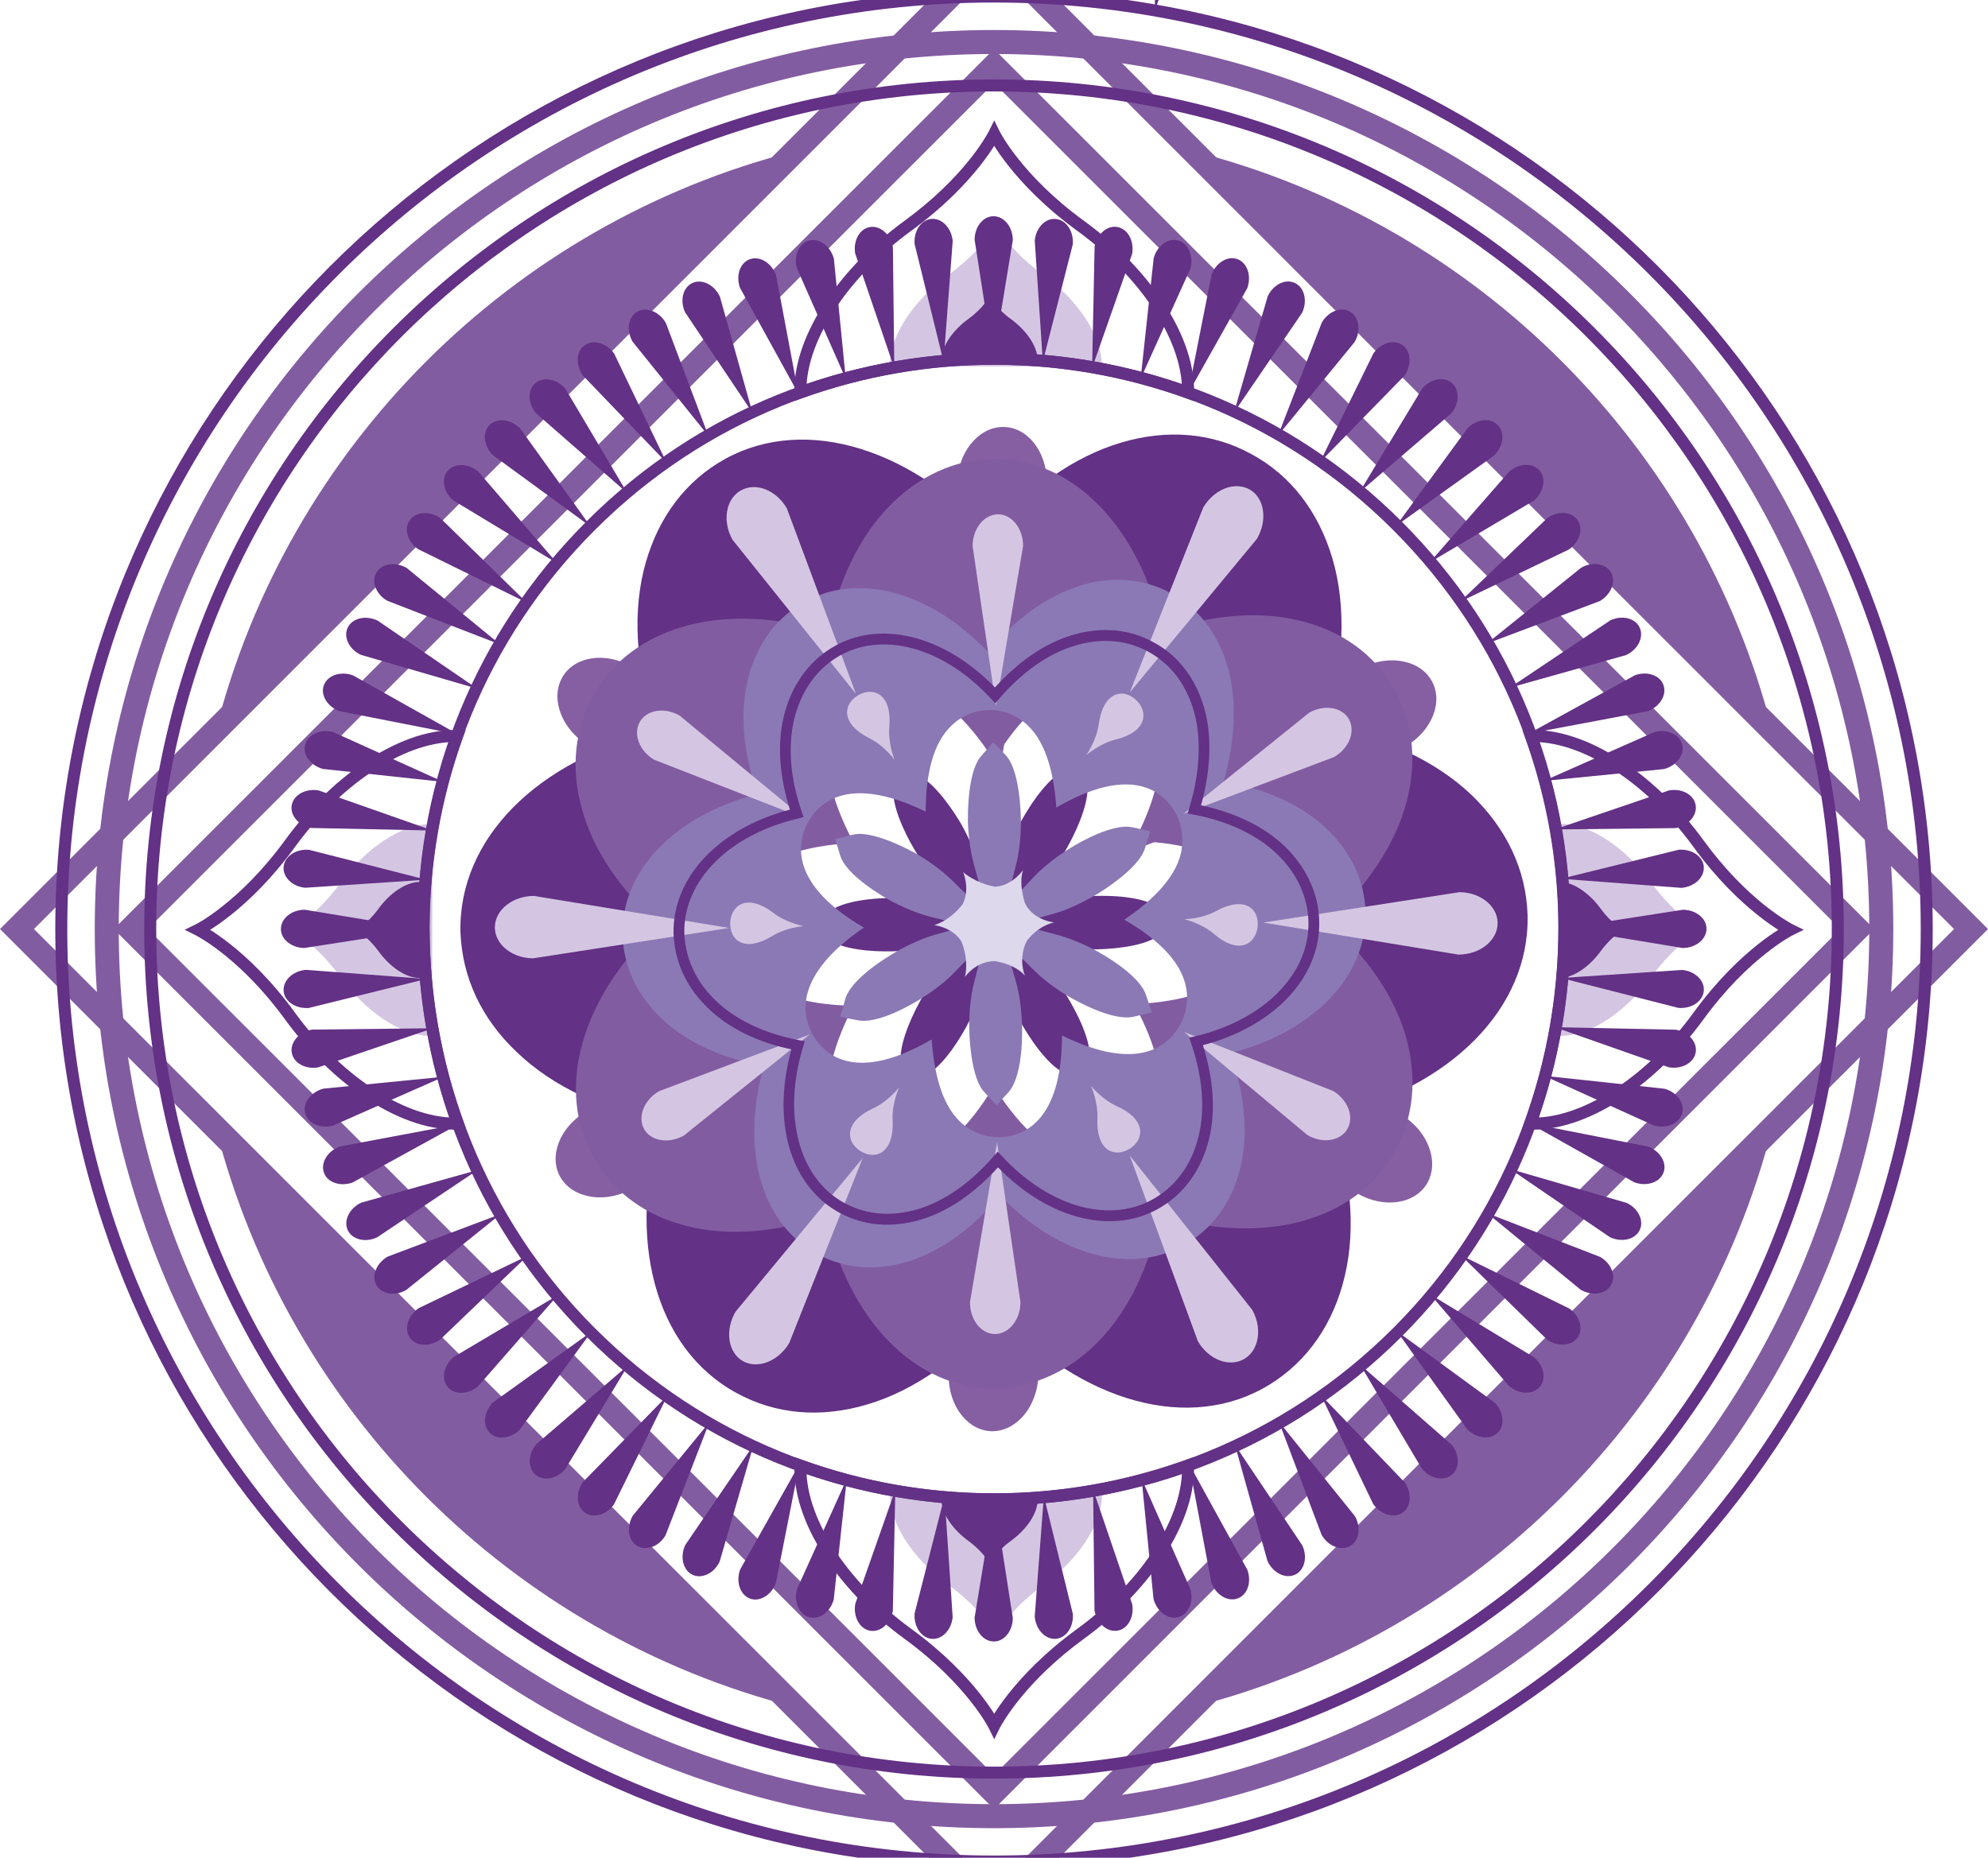 <svg xmlns:xlink="http://www.w3.org/1999/xlink" viewBox="0 0 978.33 914.4" style="shape-rendering:geometricPrecision; text-rendering:geometricPrecision; image-rendering:optimizeQuality; fill-rule:evenodd; clip-rule:evenodd" version="1.1" height="100%" width="100%" xml:space="preserve" xmlns="http://www.w3.org/2000/svg">
 <defs>
  <style type="text/css">
   
    .fil5 {fill:#D4C6E2}
    .fil6 {fill:#DDD8EC;fill-rule:nonzero}
    .fil0 {fill:#D4C6E2;fill-rule:nonzero}
    .fil4 {fill:#8B79B5;fill-rule:nonzero}
    .fil3 {fill:#865FA2;fill-rule:nonzero}
    .fil1 {fill:#825CA1;fill-rule:nonzero}
    .fil2 {fill:#633185;fill-rule:nonzero}
   
  </style>
 </defs>
 <g id="Layer_x0020_1">
  <g id="_2512122550272">
   <path d="M542.19 180.39c0.38,-15.48 -12.48,-33.26 -28.92,-45.19 -17.19,-12.52 -23.21,-24.69 -23.21,-24.69 0,0 -6.02,12.17 -23.22,24.69 -16.37,11.93 -29.21,29.59 -28.92,45.07l104.27 0.12z" class="fil0"></path>
   <path d="M438.01 735.07c-0.39,15.54 12.47,33.26 28.91,45.19 17.2,12.52 23.21,24.69 23.21,24.69 0,0 6.02,-12.17 23.22,-24.69 16.38,-11.87 29.22,-29.53 28.92,-45.07l-104.26 -0.12z" class="fil0"></path>
   <path d="M767.42 509.86c15.53,0.35 33.26,-12.53 45.22,-28.95 12.51,-17.18 24.69,-23.21 24.69,-23.21 0,0 -12.18,-6.02 -24.7,-23.21 -11.91,-16.36 -29.57,-29.24 -45.06,-28.94l-0.15 104.31z" class="fil0"></path>
   <path d="M212.77 405.66c-15.53,-0.41 -33.26,12.47 -45.21,28.89 -12.51,17.19 -24.7,23.21 -24.7,23.21 0,0 12.19,6.02 24.7,23.21 11.92,16.42 29.57,29.24 45.06,28.95l0.15 -104.26z" class="fil0"></path>
   <polygon points="489.17,882.09 493.35,877.89 72.72,457.29 489.17,40.88 905.62,457.29 484.99,877.89 489.17,882.09 493.35,877.89 489.17,882.09 493.35,886.28 922.33,457.29 489.17,24.16 56.01,457.29 489.17,890.48 493.35,886.28" class="fil1"></polygon>
   <path d="M473.79 914.39l-457.08 -457.1 457.28 -457.29 -16.71 0 -457.28 457.29 457.09 457.1 16.7 0zm30.56 -914.39l457.28 457.29 -457.08 457.11 16.68 0 457.1 -457.11 -457.27 -457.29 -16.71 0z" class="fil1"></path>
   <path d="M925.81 457.29l-5.91 0c0,118.96 -48.2,226.63 -126.16,304.6 -77.96,77.91 -185.61,126.11 -304.56,126.16 -118.97,-0.05 -226.62,-48.25 -304.58,-126.16 -77.96,-77.97 -126.16,-185.64 -126.16,-304.6 0,-118.96 48.2,-226.58 126.16,-304.54 77.96,-77.97 185.61,-126.17 304.58,-126.17 118.95,0 226.6,48.2 304.56,126.17 77.96,77.96 126.16,185.58 126.16,304.54l5.91 0 5.91 0c-0.01,-244.41 -198.13,-442.52 -442.54,-442.52 -244.42,0 -442.55,198.11 -442.55,442.52 0,244.41 198.13,442.52 442.55,442.58 244.41,-0.06 442.53,-198.17 442.54,-442.58l-5.91 0z" class="fil1"></path>
   <path d="M904.41 457.29l-2.95 0c0,113.88 -46.14,216.95 -120.75,291.55 -74.62,74.6 -177.67,120.73 -291.53,120.73 -113.87,0 -216.92,-46.13 -291.55,-120.73 -74.61,-74.6 -120.75,-177.67 -120.75,-291.55 0,-113.88 46.14,-216.89 120.75,-291.55 74.63,-74.6 177.68,-120.73 291.55,-120.73 113.85,0 216.91,46.13 291.53,120.73 74.61,74.66 120.75,177.67 120.75,291.55l2.95 0 2.96 0c0,-230.95 -187.23,-418.19 -418.19,-418.19 -230.97,0 -418.21,187.24 -418.21,418.19 0,231 187.24,418.18 418.21,418.18 230.96,0 418.19,-187.18 418.19,-418.18l-2.96 0z" class="fil2"></path>
   <path d="M687.69 655.81l-2.1 -2.07c-54.24,54.22 -125.32,81.33 -196.42,81.33 -71.1,0 -142.18,-27.11 -196.42,-81.33 -54.58,-54.58 -81.36,-126.22 -81.37,-197.75 0.01,-70.64 27.45,-141.23 81.37,-195.1 54.24,-54.28 125.32,-81.39 196.42,-81.39 71.1,0 142.18,27.11 196.43,81.39 53.93,53.93 81.35,124.46 81.36,195.1 -0.01,71.59 -26.8,143.17 -81.37,197.75l2.1 2.07 2.08 2.07c55.73,-55.7 83.1,-128.89 83.09,-201.89 0,-72.18 -28.04,-144.24 -83.08,-199.29 -55.4,-55.4 -128.02,-83.1 -200.61,-83.1 -72.59,0 -145.21,27.7 -200.6,83.1 -55.04,55.05 -83.09,127.11 -83.09,199.29 0,73 27.35,146.19 83.09,201.89 55.39,55.4 128.01,83.1 200.6,83.1 72.59,0 145.21,-27.7 200.6,-83.1l-2.08 -2.07z" class="fil2"></path>
   <path d="M753.09 553.03l-0.07 2.96 1.32 0.06c14.88,-0.06 30.35,-6.15 44.84,-15.89 14.5,-9.75 28.06,-23.22 39.03,-38.28 11.27,-15.47 22.38,-25.93 30.63,-32.43 4.12,-3.3 7.54,-5.61 9.9,-7.08 1.17,-0.71 2.1,-1.24 2.7,-1.6l0.69 -0.35 0.19 -0.12 5.37 -2.66 -5.37 -2.6 -0.19 -0.12c-2.23,-1.17 -22.78,-12.4 -43.92,-41.46 -10.97,-15.06 -24.53,-28.53 -39.03,-38.27 -14.5,-9.75 -29.97,-15.89 -44.85,-15.89l-1.05 0 -4.07 0.12 1.37 3.83c10.89,30.37 16.33,62.2 16.33,94.04 0,32.07 -5.54,64.2 -16.6,94.74l-1.4 3.9 4.11 0.06 0.07 -2.96 2.78 1.01c11.29,-31.19 16.95,-63.97 16.95,-96.75 0,-32.55 -5.56,-65.03 -16.68,-95.99l-2.77 0.95 0.07 2.95 0.89 0c13.23,0 27.72,5.56 41.56,14.89 13.82,9.27 26.96,22.27 37.54,36.86 23.25,31.95 45.97,43.23 46.28,43.35l1.31 -2.6 -1.31 -2.66c-0.31,0.12 -23.03,11.4 -46.27,43.36 -10.59,14.59 -23.73,27.58 -37.55,36.86 -13.83,9.33 -28.32,14.88 -41.55,14.88l-1.18 -0.06 -0.07 2.95 2.78 1.01 -2.78 -1.01z" class="fil2"></path>
   <path d="M767.15 481.39c7.05,0.17 15.09,-5.67 20.52,-13.12 5.67,-7.79 11.2,-10.57 11.2,-10.57 0,0 -5.53,-2.72 -11.2,-10.51 -5.41,-7.44 -13.42,-13.23 -20.45,-13.11l-0.07 47.31z" class="fil2"></path>
   <path d="M206.82 434.13c-7.04,-0.17 -15.09,5.62 -20.52,13.12 -5.67,7.79 -11.2,10.51 -11.2,10.51 0,0 5.53,2.72 11.2,10.51 5.42,7.45 13.42,13.29 20.45,13.12l0.07 -47.26z" class="fil2"></path>
   <path d="M510.62 177.55c0.18,-7.03 -5.66,-15.06 -13.12,-20.49 -7.8,-5.67 -10.53,-11.23 -10.53,-11.23 0,0 -2.73,5.56 -10.53,11.23 -7.43,5.43 -13.26,13.41 -13.12,20.43l47.3 0.06z" class="fil2"></path>
   <path d="M463.35 737.91c-0.17,7.03 5.66,15.06 13.12,20.49 7.8,5.68 10.53,11.23 10.53,11.23 0,0 2.73,-5.55 10.53,-11.23 7.44,-5.37 13.26,-13.4 13.12,-20.43l-47.3 -0.06z" class="fil2"></path>
   <path d="M393.86 193.21l1 2.77c30.46,-10.92 62.44,-16.42 94.42,-16.42 31.97,0 63.95,5.5 94.4,16.48l3.91 1.42 0.05 -4.14 0.01 -0.71c-0.02,-14.88 -6.12,-30.36 -15.86,-44.83 -9.77,-14.53 -23.22,-28.05 -38.3,-39.04 -15.49,-11.28 -25.92,-22.38 -32.46,-30.65 -3.27,-4.08 -5.56,-7.51 -7.03,-9.87 -0.74,-1.18 -1.27,-2.12 -1.6,-2.72l-0.38 -0.7 -0.1 -0.18 -2.64 -5.38 -2.65 5.38 -0.11 0.18c-1.16,2.24 -12.41,22.8 -41.47,43.94 -15.07,10.99 -28.52,24.51 -38.28,39.04 -9.75,14.47 -15.85,29.95 -15.87,44.83l0.01 0.65 0.05 4.14 3.9 -1.42 -1 -2.77 2.96 0 -0.01 -0.6c-0.01,-13.23 5.54,-27.7 14.85,-41.52 9.31,-13.88 22.32,-26.99 36.87,-37.56 31.95,-23.28 43.24,-45.96 43.39,-46.31l-2.64 -1.3 -2.65 1.3c0.15,0.35 11.44,23.03 43.39,46.31 14.55,10.57 27.56,23.68 36.86,37.5 9.32,13.88 14.87,28.35 14.86,41.58l-0.01 0.65 2.96 0 1 -2.77c-31.1,-11.22 -63.76,-16.84 -96.41,-16.84 -32.66,0 -65.31,5.56 -96.42,16.78l1 2.78 2.96 0 -2.96 0z" class="fil2"></path>
   <path d="M584.65 721.31l-1 -2.77c-30.46,10.98 -62.45,16.48 -94.43,16.48 -31.95,0 -63.9,-5.44 -94.32,-16.43l-3.84 -1.35 -0.12 4.07 -0.01 1.42c0.01,14.88 6.1,30.36 15.84,44.83 9.76,14.53 23.21,28.06 38.28,39.04 15.5,11.29 25.93,22.39 32.47,30.66 3.27,4.07 5.57,7.5 7.04,9.86 0.73,1.18 1.26,2.13 1.6,2.72l0.36 0.71 0.11 0.18 2.65 5.37 2.64 -5.37 0.1 -0.18c1.17,-2.25 12.42,-22.8 41.47,-43.95 15.08,-10.98 28.53,-24.51 38.28,-39.04 9.74,-14.47 15.84,-29.95 15.85,-44.83l-0.02 -1.48 -0.11 -4.07 -3.84 1.36 1 2.77 -2.95 0.12 0.02 1.3c0.01,13.23 -5.54,27.7 -14.85,41.58 -9.29,13.82 -22.3,26.94 -36.85,37.51 -31.95,23.27 -43.24,45.95 -43.39,46.31l2.65 1.3 2.64 -1.3c-0.15,-0.36 -11.44,-23.04 -43.39,-46.31 -14.55,-10.57 -27.56,-23.69 -36.85,-37.51 -9.31,-13.88 -14.86,-28.35 -14.85,-41.58l0.02 -1.24 -2.95 -0.12 -1 2.78c31.07,11.22 63.7,16.77 96.32,16.77 32.66,0 65.32,-5.61 96.43,-16.83l-1 -2.78 -2.95 0.12 2.95 -0.12z" class="fil2"></path>
   <path d="M224.98 362.25l0.05 -2.95 -0.82 0c-14.87,0 -30.34,6.14 -44.85,15.89 -14.49,9.74 -28.04,23.21 -39.02,38.27 -11.28,15.48 -22.38,25.93 -30.63,32.43 -4.12,3.31 -7.54,5.61 -9.89,7.09 -1.19,0.71 -2.1,1.24 -2.72,1.59l-0.68 0.35 -0.2 0.12 -5.36 2.6 5.36 2.66 0.2 0.12c2.23,1.18 22.79,12.4 43.92,41.46 10.98,15.06 24.53,28.53 39.02,38.28 14.51,9.74 29.98,15.83 44.85,15.89l1.11 -0.06 4.12 -0.06 -1.4 -3.9c-11.07,-30.54 -16.61,-62.67 -16.61,-94.74 0,-31.84 5.45,-63.67 16.33,-94.04l1.4 -3.89 -4.13 -0.06 -0.05 2.95 -2.77 -1c-11.13,31.01 -16.69,63.49 -16.69,96.04 0,32.78 5.66,65.56 16.96,96.81l2.78 -1.01 -0.05 -2.95 -1 0c-13.22,0 -27.72,-5.55 -41.54,-14.88 -13.83,-9.28 -26.97,-22.27 -37.55,-36.86 -23.24,-31.96 -45.97,-43.24 -46.28,-43.36l-1.31 2.6 1.31 2.66c0.31,-0.12 23.04,-11.4 46.28,-43.35 10.58,-14.59 23.71,-27.59 37.55,-36.86 13.82,-9.33 28.32,-14.89 41.54,-14.89l0.72 0 0.05 -2.95 -2.77 -1 2.77 1z" class="fil2"></path>
   <path d="M489.17 914.4l0 -1.07c-125.74,0 -239.74,-51.09 -322.33,-133.72 -82.58,-82.57 -133.73,-196.57 -133.73,-322.32 0,-125.75 51.15,-239.75 133.73,-322.32 82.59,-82.58 196.59,-133.73 322.33,-133.73 125.75,0 239.74,51.15 322.33,133.73 82.58,82.57 133.72,196.57 133.73,322.32 -0.01,125.75 -51.15,239.75 -133.73,322.32 -82.59,82.63 -196.58,133.72 -322.33,133.72l0 1.07 66.76 0c223.21,-32.44 395.2,-225.03 395.2,-457.11 0,-232.51 -172.63,-425.38 -396.44,-457.29l-131.04 0c-223.81,31.91 -396.44,224.78 -396.44,457.29 0,232.05 171.95,424.62 395.12,457.1l66.84 0.01z" class="fil2"></path>
   <path d="M397.15 455.75c-51.23,-30.95 -46.97,-59.59 -38.99,-74.36 7.98,-14.71 29.73,-33.96 83.63,-6.5 0.19,-20.38 3.64,-44.54 16.85,-58.41 7.38,-7.92 17.2,-12.29 27.62,-12.47 10.3,-0.29 20.39,3.72 28.16,11.23 14.05,13.52 18.51,37.97 19.64,58.41 52.07,-29.06 74.62,-10.75 83.23,3.48 5.28,8.99 6.9,19.73 4.48,30.31 -4.59,19.08 -23.43,34.91 -40.49,46.13 23.2,13.94 37.54,28.64 42.08,44.24 2.99,10.33 1.9,20.67 -3.17,30.06 -8.04,14.77 -29.69,34.08 -83.85,6.5 -0.71,60.19 -27.62,70.52 -44.26,70.94 -10.37,0.17 -20.39,-3.78 -28.18,-11.28 -14.13,-13.59 -18.39,-37.98 -19.71,-58.54 -52.02,29.18 -74.46,10.87 -83.04,-3.36 -8.77,-14.42 -14.53,-43.12 36,-76.38zm-71.64 96.04c-17.36,57.95 -3.45,111.87 36.92,133.85 19.21,10.57 41.48,12.52 64.55,5.61 23.04,-6.85 45.23,-22.68 64.48,-44.95 41.13,44.18 94.53,59.24 133.45,35.14 18.56,-11.46 31.41,-30 36.92,-53.51 5.57,-23.57 2.88,-50.92 -6.77,-78.85 58.48,-13.71 97.88,-52.63 96.68,-98.76 -0.67,-21.97 -10.22,-42.35 -27.61,-59.07 -17.65,-16.77 -42.73,-28.35 -71.62,-33.84 8.77,-29.48 10.28,-58.59 3.22,-82.46 -6.88,-23.21 -20.55,-40.99 -39.91,-51.44 -19,-10.46 -41.26,-12.47 -64.21,-5.62 -23.18,6.92 -45.46,22.69 -64.59,45.13 -41.13,-44.36 -94.53,-59.3 -133.58,-35.14 -18.46,11.46 -31.16,29.89 -36.81,53.45 -5.54,23.57 -3.09,50.91 6.69,78.91 -58.63,13.65 -97.89,52.57 -96.72,98.76 0.9,21.91 10.11,42.29 27.87,59.01 17.42,16.71 42.15,28.29 71.04,33.78z" class="fil2"></path>
   <path d="M275.21 348.96c-1.56,-5.55 -1.09,-10.81 1.34,-15.3 5.88,-10.69 21.47,-13.11 34.77,-5.31l110.78 90.9 -132.15 -51.98c-7.29,-4.31 -12.67,-10.98 -14.74,-18.31z" class="fil3"></path>
   <path d="M288.49 588.53c-5.55,-1.36 -9.88,-4.43 -12.51,-8.74 -6.29,-10.45 -0.54,-25.22 12.83,-32.9l133.97 -50.97 -111.1 88.95c-7.39,4.19 -15.83,5.55 -23.19,3.66z" class="fil3"></path>
   <path d="M502.62 697.98c-4.01,4.08 -8.8,6.38 -13.86,6.5 -12.17,0.23 -21.99,-12.11 -21.94,-27.59l23.18 -141.87 21.07 140.93c-0.1,8.51 -3.17,16.54 -8.45,22.03z" class="fil3"></path>
   <path d="M703.9 566.74c1.56,5.55 1.1,10.81 -1.34,15.3 -5.88,10.68 -21.46,13.05 -34.76,5.31l-110.79 -90.9 132.16 51.98c7.29,4.31 12.66,10.98 14.73,18.31z" class="fil3"></path>
   <path d="M691.8 325.87c5.55,1.36 9.88,4.43 12.5,8.8 6.3,10.39 0.54,25.16 -12.82,32.84l-133.98 51.03 111.11 -89.01c7.38,-4.19 15.83,-5.55 23.19,-3.66z" class="fil3"></path>
   <path d="M479.41 216.65c3.99,-4.19 8.78,-6.37 13.85,-6.49 12.17,-0.3 21.99,12.05 21.94,27.52l-23.19 141.88 -21.06 -140.93c0.1,-8.51 3.16,-16.54 8.46,-21.98z" class="fil3"></path>
   <path d="M472.54 404.78c2.94,5.08 6.95,13.23 8.92,20.55l2.38 8.57 4.26 15.95 4.19 -16.72 2.26 -8.74c1.85,-7.5 5.46,-15.59 8.21,-20.62 5.71,-10.21 14.28,-22.08 21.53,-24.33l8.36 -2.84 2.17 8.69c1.79,7.32 -3.59,20.91 -9.29,31.24 -2.85,5.2 -7.79,12.76 -13.16,18.19l-6.12 6.32 -8.53 8.92 10.92 -3.18 9.1 -2.78c7.35,-2.01 15.99,-2.96 21.79,-3.01 15.26,-0.36 26.79,2.12 31.54,6.49l6.61 6.15 -6.54 6.08c-5.54,5.26 -19.76,7.32 -31.24,7.56 -8.24,0.12 -16.02,-0.59 -21.89,-2.07l-9.16 -2.3 -10.62 -2.72 7.8 7.68 6.67 6.73c5.3,5.26 10.28,12.29 13.17,17.13 7.75,13.12 11.44,24.22 10.13,30.72l-1.73 8.98 -8.71 -2.6c-6.24,-1.83 -14.23,-10.34 -22.09,-23.63 -2.97,-5.02 -6.92,-13.17 -8.9,-20.44l-2.37 -8.62 -3.22 -11.81 -2.98 11.69 -2.14 8.86c-1.88,7.44 -5.57,15.42 -8.32,20.5 -7.42,13.52 -15.28,22.32 -21.45,24.45l-8.5 2.72 -2.05 -8.74c-1.73,-7.39 3.7,-20.91 9.27,-31.07 2.88,-5.26 7.79,-12.82 13.21,-18.25l6.07 -6.32 8.61 -8.86 -11.45 3.36 -8.73 2.48c-7.11,2.19 -15.81,2.96 -21.61,3.13 -15.16,0.24 -26.61,-2.06 -31.42,-6.31l-6.88 -6.03 6.58 -6.44c4.69,-4.55 16.13,-7.26 31.3,-7.5 5.84,-0.12 14.76,0.47 22.17,2.3l8.51 2.25 7.3 1.89 -6.44 -6.32 -6.49 -6.38c-5.5,-5.38 -10.67,-12.76 -13.42,-17.37 -6,-10.09 -11.76,-23.56 -10.22,-31.01l1.93 -8.62 8.49 2.42c7.19,1.95 16.13,13.53 22.22,23.63z" class="fil2"></path>
   <path d="M420.19 414.94c-24.46,-45.6 -8.66,-65.03 3.8,-72.53 12.42,-7.45 37.11,-12.23 65.1,31.89 9.12,-15.06 22.37,-31.6 38.31,-36.09 8.99,-2.66 18.23,-1.59 26.07,2.84 7.8,4.31 13.53,11.75 16,20.73 4.48,16.3 -3,36.5 -11.17,52.21 51.57,1.24 60.28,24.81 60.4,39.16 -0.02,9.04 -3.55,17.72 -10.03,24.57 -11.82,12.17 -32.86,15.72 -50.49,16.54 11.12,20.62 15.28,37.92 11.78,51.51 -2.34,9.04 -7.71,16.24 -15.63,21.03 -12.49,7.44 -37.14,12.34 -65.26,-32.08 -27.1,44.6 -51.7,40.46 -64.25,33.43 -7.79,-4.42 -13.5,-11.75 -16,-20.79 -4.52,-16.3 3.1,-36.38 11.17,-52.27 -51.58,-1.18 -60.22,-24.63 -60.32,-39.04 -0.15,-14.59 8.22,-38.51 60.52,-41.11zm-95.71 40.1c-38.51,35.56 -51.96,81.87 -31.62,116.01 9.65,16.3 25.36,27.58 45.57,32.54 20.17,5.03 43.67,3.01 67.83,-5.13 11.12,50.97 44.2,85.7 83.81,84.81 18.87,-0.35 36.61,-8.5 51.1,-23.62 14.55,-15.12 24.6,-36.68 29.75,-61.73 49.57,15.48 96.07,3.84 115.54,-31.12 9.21,-16.66 11.09,-36.03 5.53,-56.18 -5.73,-20.26 -19.3,-39.86 -38.36,-56.7 19.54,-18.13 33.5,-39.1 38.78,-60.01 5.12,-20.32 2.79,-39.57 -7,-55.88 -9.5,-16.18 -25.2,-27.46 -45.3,-32.42 -20.29,-5.08 -43.84,-3.07 -67.99,5.2 -11.04,-51.1 -44.18,-85.77 -83.89,-84.94 -18.79,0.41 -36.38,8.62 -51,23.68 -14.53,15.12 -24.76,36.62 -29.84,61.73 -49.66,-15.6 -96.05,-3.84 -115.58,31.13 -8.98,16.71 -11.14,35.97 -5.3,56.23 5.59,20.08 18.89,39.63 37.97,56.4z" class="fil1"></path>
   <path d="M425.12 456.58c-35.93,-20.97 -33.17,-40.99 -27.73,-51.39 5.45,-10.39 20.44,-24.1 58.18,-5.67 -0.03,-14.17 2.2,-31.13 11.29,-40.93 5.09,-5.67 11.89,-8.8 19.14,-9.1 7.18,-0.35 14.24,2.37 19.7,7.5 9.89,9.28 13.18,26.29 14.12,40.52 36.04,-20.96 51.88,-8.44 57.98,1.36 3.75,6.2 4.96,13.7 3.35,21.09 -3.04,13.35 -16.06,24.69 -27.85,32.72 16.27,9.45 26.37,19.55 29.64,30.36 2.16,7.21 1.49,14.41 -1.98,21.03 -5.48,10.39 -20.41,24.22 -58.34,5.61 -0.04,42.05 -18.7,49.62 -30.29,50.09 -7.22,0.23 -14.21,-2.36 -19.69,-7.5 -9.95,-9.28 -13.09,-26.29 -14.18,-40.64 -36,21.03 -51.76,8.56 -57.85,-1.24 -6.2,-9.98 -10.44,-29.95 24.51,-53.81zm-49.17 67.98c-11.66,40.7 -1.56,78.15 26.72,92.97 13.45,7.09 28.98,8.21 45,3.13 15.98,-5.13 31.31,-16.47 44.55,-32.24 28.97,30.29 66.27,40.16 93.19,22.79 12.85,-8.21 21.65,-21.32 25.31,-37.8 3.69,-16.54 1.62,-35.62 -5.31,-54.99 40.61,-10.28 67.76,-37.98 66.58,-70.17 -0.64,-15.36 -7.44,-29.41 -19.69,-40.87 -12.41,-11.52 -29.97,-19.26 -50.12,-22.74 5.88,-20.68 6.7,-41.05 1.61,-57.59 -4.96,-16.13 -14.63,-28.35 -28.18,-35.38 -13.3,-7.09 -28.82,-8.21 -44.75,-3.13 -16.08,5.14 -31.48,16.42 -44.64,32.37 -28.97,-30.48 -66.28,-40.23 -93.29,-22.86 -12.76,8.21 -21.47,21.26 -25.22,37.8 -3.68,16.54 -1.76,35.56 5.25,54.99 -40.72,10.28 -67.77,37.98 -66.59,70.23 0.78,15.24 7.36,29.35 19.84,40.81 12.25,11.46 29.57,19.2 49.74,22.68z" class="fil4"></path>
   <path d="M313.91 363.79c-0.79,-3.07 -0.45,-6.03 0.98,-8.51 3.46,-5.96 12.25,-7.32 19.62,-3.01l60.94 50.38 -73.53 -28.7c-4.03,-2.37 -6.95,-6.09 -8.01,-10.16z" class="fil0"></path>
   <path d="M323.77 560.83c-3.04,-0.83 -5.38,-2.6 -6.79,-5.08 -3.35,-6.02 -0.05,-14.35 7.37,-18.66l74.05 -27.88 -61.86 49.73c-4.1,2.3 -8.74,3.01 -12.77,1.89z" class="fil0"></path>
   <path d="M497.42 653.21c-2.26,2.24 -4.96,3.42 -7.8,3.42 -6.85,-0.05 -12.35,-7.08 -12.27,-15.71l13.34 -78.61 11.52 78.79c-0.07,4.73 -1.81,9.16 -4.79,12.11z" class="fil0"></path>
   <path d="M664.06 547.24c0.78,3.07 0.43,6.03 -1.02,8.51 -3.49,5.97 -12.28,7.27 -19.63,2.95l-60.71 -50.73 73.39 29.06c4.03,2.42 6.93,6.14 7.97,10.21z" class="fil0"></path>
   <path d="M657.06 348.9c3.03,0.89 5.38,2.66 6.78,5.14 3.36,5.97 0.05,14.35 -7.36,18.61l-74.05 27.94 61.86 -49.8c4.1,-2.3 8.75,-3.01 12.77,-1.89z" class="fil0"></path>
   <path d="M483.41 256.52c2.26,-2.18 4.96,-3.36 7.81,-3.36 6.83,0.06 12.33,7.08 12.26,15.65l-13.34 78.62 -11.52 -78.8c0.07,-4.72 1.8,-9.09 4.79,-12.11z" class="fil0"></path>
   <path d="M358.2 249.91c1.05,-3.72 3.22,-6.68 6.28,-8.45 7.35,-4.25 17.54,-0.29 22.76,8.8l33.95 91.2 -60.7 -75.78c-2.82,-5.02 -3.66,-10.75 -2.29,-15.77z" class="fil0"></path>
   <path d="M247.61 465.91c-2.71,-2.77 -4.11,-6.08 -4.08,-9.63 0.13,-8.44 8.77,-15.29 19.29,-15.29l96.05 15.77 -96.48 14.94c-5.79,0 -11.17,-2.13 -14.78,-5.79z" class="fil0"></path>
   <path d="M375.85 671.05c-3.78,0.94 -7.38,0.59 -10.4,-1.18 -7.26,-4.26 -8.79,-15.18 -3.43,-24.28l62.52 -75.55 -36.14 91.02c-3,5.02 -7.56,8.63 -12.55,9.99z" class="fil0"></path>
   <path d="M618.49 660.53c-1.05,3.78 -3.24,6.68 -6.31,8.45 -7.38,4.2 -17.55,0.18 -22.73,-8.92l-33.5 -91.31 60.32 76.01c2.81,5.08 3.62,10.81 2.22,15.77z" class="fil0"></path>
   <path d="M732.92 444.94c2.71,2.78 4.13,6.09 4.08,9.63 -0.11,8.45 -8.76,15.3 -19.29,15.3l-96.03 -15.77 96.48 -14.95c5.77,0 11.15,2.13 14.76,5.79z" class="fil0"></path>
   <path d="M604.69 239.81c3.78,-0.95 7.38,-0.53 10.4,1.18 7.26,4.25 8.79,15.12 3.43,24.28l-62.53 75.54 36.15 -91.02c2.99,-5.02 7.54,-8.62 12.55,-9.98z" class="fil0"></path>
   <path d="M450.57 420.02c5.06,2.89 12.59,7.97 17.92,13.29l6.29 6.14 11.6 11.64 -4.62 -16.54 -2.38 -8.69c-2.09,-7.38 -2.96,-16.24 -3.07,-21.91 -0.1,-11.75 1.47,-26.28 6.64,-31.95l5.86 -6.62 6.17 6.38c5.18,5.44 7.24,19.91 7.41,31.66 0.11,5.97 -0.46,14.94 -2.41,22.39l-2.17 8.56 -3 11.99 7.89 -8.27 6.54 -6.97c5.36,-5.49 12.4,-10.63 17.41,-13.64 13.09,-7.98 24.3,-11.7 30.6,-10.28l8.77 1.95 -2.64 8.62c-2.23,7.27 -13.55,16.25 -23.38,22.27 -7.12,4.19 -14.21,7.56 -20.04,9.28l-9.09 2.59 -10.56 3.01 10.57 2.72 9.12 2.42c7.22,1.9 15,5.44 19.92,8.15 13.21,7.45 21.96,15.19 24,21.44l2.95 8.63 -8.85 2.13c-6.32,1.59 -17.45,-1.72 -30.86,-9.22 -5.07,-2.83 -12.53,-7.85 -17.85,-13.17l-6.34 -6.26 -8.65 -8.62 3.21 11.63 2.53 8.74c2.05,7.39 2.82,16.13 2.93,21.92 0.26,15.41 -2.2,26.99 -6.51,31.95l-6.03 6.68 -6.11 -6.56c-5.15,-5.49 -7.13,-19.91 -7.36,-31.54 -0.09,-5.97 0.45,-14.95 2.43,-22.45l2.15 -8.5 3.1 -11.99 -8.28 8.68 -6.35 6.56c-5.09,5.49 -12.26,10.51 -17.21,13.58 -13.02,7.92 -24.11,11.64 -30.41,10.4l-8.93 -1.72 2.51 -8.85c1.82,-6.33 10.41,-14.42 23.46,-22.27 5.02,-3.08 13.05,-7.03 20.36,-9.22l8.52 -2.36 7.26 -2.07 -8.72 -2.24 -8.79 -2.19c-7.44,-1.89 -15.57,-5.61 -20.23,-8.21 -10.23,-5.73 -21.88,-14.41 -24.24,-21.62l-2.59 -8.44 8.58 -2.19c7.2,-1.95 20.68,3.49 30.97,9.16z" class="fil4"></path>
   <path d="M583.14 452.56c0,0 8.23,1.95 14.2,7.09 12.04,10.34 20.42,5.38 21.54,-3.31l0.04 -0.47c0.71,-8.68 -6.53,-15.06 -20.45,-7.44 -6.92,3.84 -15.29,4.01 -15.29,4.01l-0.04 0.12z" class="fil5"></path>
   <path d="M534.86 371.47c0,0 6.45,-5.56 14.11,-7.45 15.4,-3.72 16.4,-13.46 10.16,-19.43l-0.37 -0.35c-6.52,-5.67 -15.9,-3.49 -18.07,12.34 -1.08,7.86 -5.9,14.77 -5.9,14.77l0.07 0.12z" class="fil5"></path>
   <path d="M440.1 373.65c0,0 -3.15,-7.92 -2.45,-15.83 1.41,-15.89 -7.43,-19.9 -15.05,-15.77l-0.43 0.24c-7.42,4.49 -8.38,14.12 5.8,21.14 7.05,3.49 12.02,10.28 12.02,10.28l0.11 -0.06z" class="fil5"></path>
   <path d="M395.25 455.81c0,0 -8.31,-1.59 -14.55,-6.38 -12.53,-9.68 -20.65,-4.31 -21.34,4.37l-0.01 0.47c-0.28,8.75 7.27,14.71 20.8,6.39 6.72,-4.14 15.07,-4.79 15.07,-4.79l0.03 -0.06z" class="fil5"></path>
   <path d="M442.22 535.55c0,0 -5.31,6.67 -12.48,9.98 -14.43,6.62 -13.6,16.36 -6.35,21.03l0.44 0.24c7.46,4.37 16.27,0.41 15.45,-15.54 -0.42,-7.91 3.03,-15.59 3.03,-15.59l-0.09 -0.12z" class="fil5"></path>
   <path d="M536.97 534.66c0,0 3.46,7.8 3.09,15.72 -0.77,15.94 8.22,19.6 15.68,15.17l0.41 -0.23c7.24,-4.79 7.81,-14.47 -6.65,-20.91 -7.18,-3.19 -12.41,-9.75 -12.41,-9.75l-0.12 0z" class="fil5"></path>
   <path d="M505.22 463.31c-2.02,3.84 -3.26,10.52 -0.87,16.84l-0.34 -0.3c0.29,0.35 -3.89,-5.14 -14.38,-6.73l-0.21 -0.06c-5.45,0.18 -10.31,2.48 -14.54,7.74l0.09 -0.47c-0.14,0.41 2.07,-6.92 -1.74,-16.66l-0.09 -0.24c-2.26,-3.72 -6.83,-7.03 -13.44,-8.09l0.43 -0.12c-0.45,0.06 6.64,-1.36 13.53,-10.04l0.07 -0.12c2.03,-3.84 2.63,-9.51 0.24,-15.83l0.34 0.36c-0.3,-0.36 5.22,4.9 15.17,6.85l0.28 0c4.53,-0.12 9.46,-2.78 13.68,-8.04l-0.09 0.48c0.13,-0.48 -2.18,4.72 0.86,15.12l0.04 0.12c1.71,4.37 6.67,8.74 14.38,9.92l-0.43 0.18c0.43,-0.12 -6.87,1.06 -12.86,8.86l-0.12 0.23z" class="fil6"></path>
   <path d="M643.92 453.75c0.53,25.69 -21.9,48.31 -55.79,56.34l-2.87 0.65 0.95 2.84c5.61,16.54 6.89,32.25 3.7,45.48 -3.19,13.35 -10.43,23.8 -20.96,30.3 -21.7,13.47 -52.22,5.31 -75.95,-20.38l-1.99 -2.12 -1.95 2.18c-11.41,13.23 -24.3,22.21 -37.25,26.11 -13.03,3.9 -25.61,2.83 -36.36,-3.07 -22.37,-12.23 -30.5,-43.06 -20.26,-76.73l0.88 -2.84 -2.92 -0.53c-16.89,-3.25 -31,-9.92 -40.82,-19.37 -9.74,-9.27 -15.12,-20.79 -15.56,-33.37 -0.51,-25.7 21.92,-48.32 55.82,-56.29l2.88 -0.71 -0.96 -2.78c-5.62,-16.36 -6.87,-32.13 -3.65,-45.54 3.26,-13.35 10.48,-23.8 20.89,-30.3 21.8,-13.46 52.35,-5.31 76.02,20.38l2.01 2.19 1.94 -2.25c11.27,-13.17 24.17,-22.21 37.33,-26.16 12.98,-3.9 25.48,-2.84 36.15,3.07 10.77,5.84 18.48,15.89 22.3,29.06 3.85,13.34 3.08,30.24 -2.19,47.66l-0.86 2.84 2.9 0.53c17.03,3.25 31.28,9.98 41.17,19.49 9.77,9.45 15.1,20.97 15.4,33.32zm-11.73 -37.22c-10.09,-9.68 -24.33,-16.53 -41.14,-20.14 4.83,-17.42 5.48,-34.37 1.55,-47.96 -0.44,-1.54 -0.93,-3.01 -1.45,-4.43 -4.6,-12.46 -12.62,-22.03 -23.4,-27.82 -11.92,-6.62 -25.83,-7.86 -40.19,-3.54 -13.4,4.01 -26.43,12.99 -37.91,25.75 -25.16,-25.93 -57.27,-33.84 -80.67,-19.32 -11.63,7.21 -19.67,18.85 -23.28,33.61 -3.29,13.65 -2.14,29.48 3.04,45.84 -34.87,9.15 -57.82,33.25 -57.27,60.89 0.2,5.62 1.26,11.05 3.15,16.19 2.85,7.68 7.59,14.76 14.05,20.85 9.99,9.69 24.13,16.54 40.82,20.08 -5.37,19.37 -5.12,37.8 0.37,52.63 4.46,12.05 12.27,21.73 23.03,27.64 12.02,6.62 26,7.8 40.4,3.49 13.21,-3.96 26.22,-12.88 37.84,-25.7 25.21,25.93 57.28,33.79 80.59,19.38 11.76,-7.27 19.83,-18.91 23.35,-33.67 3.24,-13.47 2.08,-29.3 -3.1,-45.84 34.87,-9.15 57.83,-33.25 57.26,-60.83 -0.13,-5.62 -1.18,-11.05 -3.1,-16.19 -2.81,-7.62 -7.5,-14.7 -13.94,-20.91z" class="fil2"></path>
   <polygon points="568.37,0 568.26,5.44 570.17,0" class="fil2"></polygon>
   <polygon points="528.57,0 528.58,0.24 528.65,0" class="fil2"></polygon>
   <polygon points="448.56,0 448.63,0.3 448.66,0" class="fil2"></polygon>
   <path d="M872.13 359.42c-35.58,-139.63 -145.48,-249.5 -285.1,-285.05l285.1 285.05z" class="fil1"></path>
   <path d="M391.32 74.37c-139.63,35.55 -249.53,145.47 -285.11,285.05l285.11 -285.05z" class="fil1"></path>
   <path d="M106.21 555.16c35.57,139.63 145.48,249.49 285.11,285.11l-285.11 -285.11z" class="fil1"></path>
   <path d="M587.03 840.27c139.63,-35.56 249.53,-145.48 285.1,-285.11l-285.1 285.11z" class="fil1"></path>
   <path d="M837.3 451.38c-2.21,-2.24 -5.5,-3.54 -9.03,-3.6l-58.95 9.15 58.68 9.69c6.44,0 11.73,-4.19 11.79,-9.39 0.03,-2.13 -0.83,-4.2 -2.49,-5.85z" class="fil2"></path>
   <path d="M140.74 463.02c2.21,2.24 5.5,3.54 9.03,3.6l58.95 -9.16 -58.69 -9.68c-6.43,0 -11.72,4.19 -11.78,9.39 -0.03,2.13 0.83,4.19 2.49,5.85z" class="fil2"></path>
   <path d="M835.46 421.02c-2.38,-2.01 -5.77,-3.01 -9.3,-2.77l-57.93 14.29 59.31 4.49c6.4,-0.59 11.3,-5.2 10.92,-10.4 -0.16,-2.12 -1.2,-4.07 -3,-5.61z" class="fil2"></path>
   <path d="M142.58 493.38c2.38,2.01 5.78,3.01 9.3,2.77l57.93 -14.29 -59.31 -4.49c-6.4,0.59 -11.3,5.2 -10.92,10.4 0.16,2.12 1.2,4.07 3,5.61z" class="fil2"></path>
   <path d="M830.99 390.96c-2.56,-1.83 -6.02,-2.49 -9.5,-1.95l-56.48 19.26 59.48 -0.66c6.33,-1.12 10.81,-6.2 9.98,-11.28 -0.35,-2.12 -1.55,-4.02 -3.48,-5.37z" class="fil2"></path>
   <path d="M147.05 523.44c2.55,1.83 6.02,2.54 9.5,1.95l56.47 -19.25 -59.47 0.64c-6.34,1.13 -10.81,6.21 -9.98,11.29 0.35,2.12 1.55,4.01 3.48,5.37z" class="fil2"></path>
   <path d="M823.91 361.42c-2.7,-1.59 -6.21,-2 -9.63,-1.12l-54.58 24.1 59.19 -5.85c6.21,-1.65 10.23,-7.08 8.96,-12.1 -0.53,-2.07 -1.89,-3.84 -3.94,-5.03z" class="fil2"></path>
   <path d="M154.12 552.98c2.71,1.59 6.22,2 9.64,1.12l54.58 -24.1 -59.19 5.85c-6.21,1.65 -10.23,7.08 -8.96,12.1 0.53,2.07 1.89,3.84 3.93,5.03z" class="fil2"></path>
   <path d="M814.29 332.6c-2.83,-1.36 -6.36,-1.42 -9.69,-0.24l-52.27 28.71 58.44 -10.99c6.05,-2.18 9.58,-7.97 7.87,-12.81 -0.7,-2.07 -2.21,-3.67 -4.35,-4.67z" class="fil2"></path>
   <path d="M163.74 581.8c2.84,1.36 6.37,1.42 9.7,0.29l52.27 -28.76 -58.45 10.99c-6.04,2.18 -9.57,7.97 -7.87,12.81 0.71,2.07 2.21,3.66 4.35,4.67z" class="fil2"></path>
   <path d="M802.2 304.72c-2.95,-1.12 -6.47,-0.88 -9.68,0.59l-49.57 33.2 57.27 -16.07c5.83,-2.72 8.84,-8.74 6.72,-13.47 -0.89,-1.95 -2.52,-3.42 -4.74,-4.25z" class="fil2"></path>
   <path d="M175.84 609.68c2.94,1.12 6.47,0.88 9.68,-0.59l49.57 -33.2 -57.27 16.07c-5.83,2.71 -8.84,8.74 -6.72,13.46 0.88,1.95 2.52,3.43 4.74,4.26z" class="fil2"></path>
   <path d="M787.71 278.02c-3.02,-0.88 -6.51,-0.35 -9.59,1.42l-46.48 37.39 55.65 -20.97c5.57,-3.25 8.05,-9.51 5.52,-14 -1.05,-1.89 -2.81,-3.24 -5.1,-3.84z" class="fil2"></path>
   <path d="M190.33 636.38c3.02,0.88 6.51,0.35 9.58,-1.42l46.49 -37.39 -55.65 20.97c-5.57,3.24 -8.05,9.51 -5.53,14 1.06,1.89 2.82,3.24 5.11,3.84z" class="fil2"></path>
   <path d="M770.96 252.63c-3.09,-0.54 -6.52,0.29 -9.43,2.3l-43.05 41.29 53.61 -25.76c5.27,-3.66 7.19,-10.15 4.28,-14.41 -1.21,-1.77 -3.08,-2.95 -5.41,-3.42z" class="fil2"></path>
   <path d="M207.08 661.77c3.09,0.53 6.52,-0.29 9.43,-2.3l43.05 -41.29 -53.61 25.76c-5.27,3.72 -7.19,10.16 -4.28,14.41 1.21,1.83 3.08,2.95 5.41,3.42z" class="fil2"></path>
   <path d="M752.06 228.88c-3.12,-0.29 -6.47,0.83 -9.2,3.07l-39.28 44.89 51.16 -30.36c4.92,-4.13 6.28,-10.75 3.01,-14.71 -1.37,-1.71 -3.33,-2.71 -5.69,-2.89z" class="fil2"></path>
   <path d="M225.98 685.52c3.12,0.35 6.47,-0.83 9.2,-3.07l39.28 -44.89 -51.16 30.36c-4.92,4.13 -6.28,10.75 -3.01,14.71 1.37,1.71 3.33,2.71 5.69,2.89z" class="fil2"></path>
   <path d="M731.16 206.79c-3.14,0 -6.38,1.42 -8.9,3.9l-35.22 48.14 48.32 -34.67c4.55,-4.55 5.32,-11.28 1.72,-14.95 -1.51,-1.53 -3.55,-2.36 -5.92,-2.42z" class="fil2"></path>
   <path d="M246.88 707.61c3.14,0 6.38,-1.42 8.9,-3.9l35.22 -48.14 -48.32 34.67c-4.55,4.55 -5.32,11.28 -1.72,14.95 1.5,1.59 3.55,2.42 5.92,2.42z" class="fil2"></path>
   <path d="M708.41 186.65c-3.13,0.24 -6.23,1.95 -8.52,4.61l-30.89 51.03 45.12 -38.75c4.13,-4.9 4.31,-11.63 0.4,-15 -1.64,-1.42 -3.75,-2.07 -6.11,-1.89z" class="fil2"></path>
   <path d="M269.63 727.75c3.12,-0.24 6.23,-1.95 8.52,-4.61l30.89 -51.03 -45.12 38.75c-4.12,4.9 -4.31,11.64 -0.4,15 1.64,1.42 3.75,2.07 6.11,1.89z" class="fil2"></path>
   <path d="M683.99 168.57c-3.09,0.54 -6.03,2.49 -8.08,5.32l-26.32 53.57 41.56 -42.52c3.69,-5.32 3.29,-12.05 -0.91,-15.07 -1.75,-1.24 -3.91,-1.71 -6.25,-1.3z" class="fil2"></path>
   <path d="M294.04 745.82c3.1,-0.47 6.04,-2.48 8.09,-5.31l26.32 -53.58 -41.56 42.53c-3.69,5.32 -3.29,12.05 0.91,15.06 1.75,1.24 3.91,1.72 6.24,1.3z" class="fil2"></path>
   <path d="M658.1 152.69c-3.04,0.76 -5.8,2.95 -7.59,6.02l-21.56 55.64 37.7 -46.01c3.21,-5.55 2.22,-12.29 -2.22,-14.89 -1.85,-1.12 -4.04,-1.35 -6.33,-0.76z" class="fil2"></path>
   <path d="M319.94 761.71c3.04,-0.77 5.8,-2.95 7.59,-6.02l21.56 -55.64 -37.7 46.01c-3.21,5.61 -2.23,12.29 2.21,14.88 1.86,1.13 4.05,1.36 6.34,0.77z" class="fil2"></path>
   <path d="M630.91 139.1c-2.95,1.07 -5.52,3.49 -7.03,6.68l-16.63 57.29 33.55 -49.14c2.72,-5.79 1.14,-12.41 -3.51,-14.59 -1.94,-0.95 -4.15,-1.06 -6.38,-0.24z" class="fil2"></path>
   <path d="M347.13 775.3c2.95,-1.01 5.51,-3.49 7.03,-6.68l16.63 -57.29 -33.55 49.14c-2.72,5.79 -1.14,12.41 3.51,14.65 1.94,0.89 4.14,1 6.38,0.18z" class="fil2"></path>
   <path d="M602.64 127.94c-2.85,1.3 -5.18,3.96 -6.42,7.26l-11.57 58.54 29.14 -51.86c2.2,-6.03 0.06,-12.47 -4.77,-14.3 -2.01,-0.76 -4.22,-0.65 -6.38,0.36z" class="fil2"></path>
   <path d="M375.39 786.46c2.86,-1.3 5.19,-3.96 6.43,-7.26l11.57 -58.54 -29.14 51.86c-2.2,6.03 -0.06,12.46 4.77,14.3 2.01,0.76 4.22,0.65 6.37,-0.36z" class="fil2"></path>
   <path d="M573.52 119.25c-2.73,1.6 -4.83,4.44 -5.77,7.8l-6.42 59.36 24.5 -54.22c1.66,-6.2 -1.02,-12.4 -5.99,-13.82 -2.08,-0.59 -4.26,-0.24 -6.32,0.88z" class="fil2"></path>
   <path d="M404.52 795.15c2.73,-1.6 4.83,-4.44 5.77,-7.8l6.42 -59.36 -24.51 54.22c-1.66,6.2 1.03,12.4 6,13.82 2.08,0.59 4.26,0.24 6.32,-0.88z" class="fil2"></path>
   <path d="M543.74 113.17c-2.58,1.83 -4.42,4.84 -5.07,8.27l-1.22 59.66 19.69 -56.12c1.11,-6.32 -2.1,-12.28 -7.18,-13.23 -2.11,-0.41 -4.26,0.12 -6.22,1.42z" class="fil2"></path>
   <path d="M434.3 801.23c2.58,-1.83 4.42,-4.85 5.07,-8.27l1.23 -59.66 -19.7 56.11c-1.11,6.33 2.1,12.29 7.18,13.24 2.11,0.41 4.26,-0.12 6.22,-1.42z" class="fil2"></path>
   <path d="M513.55 109.75c-2.42,2 -3.99,5.13 -4.33,8.68l3.98 59.54 14.73 -57.65c0.55,-6.38 -3.17,-12.05 -8.3,-12.52 -2.15,-0.24 -4.25,0.41 -6.08,1.95z" class="fil2"></path>
   <path d="M464.49 804.65c2.42,-2 3.99,-5.13 4.33,-8.68l-3.98 -59.54 -14.73 57.65c-0.55,6.38 3.17,12.05 8.3,12.58 2.15,0.18 4.25,-0.47 6.08,-2.01z" class="fil2"></path>
   <path d="M483.18 108.92c-2.24,2.18 -3.53,5.49 -3.56,9.04l9.15 58.94 9.65 -58.71c-0.01,-6.44 -4.2,-11.69 -9.37,-11.75 -2.15,-0.06 -4.18,0.83 -5.87,2.48z" class="fil2"></path>
   <path d="M494.86 805.48c2.24,-2.19 3.53,-5.49 3.56,-9.04l-9.15 -58.94 -9.65 58.71c0.01,6.44 4.2,11.69 9.37,11.75 2.15,0.06 4.18,-0.83 5.87,-2.48z" class="fil2"></path>
   <path d="M452.84 110.75c-2.03,2.42 -3.03,5.79 -2.75,9.33l14.25 57.89 4.5 -59.31c-0.57,-6.38 -5.21,-11.28 -10.36,-10.92 -2.15,0.17 -4.1,1.24 -5.64,3.01z" class="fil2"></path>
   <path d="M525.19 803.65c2.04,-2.42 3.04,-5.79 2.76,-9.33l-14.25 -57.89 -4.5 59.31c0.57,6.37 5.2,11.28 10.36,10.92 2.15,-0.17 4.09,-1.24 5.63,-3.01z" class="fil2"></path>
   <path d="M422.79 115.24c-1.82,2.54 -2.52,6.02 -1.94,9.51l19.25 56.47 -0.69 -59.48c-1.12,-6.32 -6.17,-10.81 -11.27,-9.99 -2.13,0.36 -3.98,1.54 -5.35,3.49z" class="fil2"></path>
   <path d="M555.25 799.16c1.82,-2.54 2.52,-6.02 1.94,-9.51l-19.25 -56.47 0.69 59.48c1.12,6.32 6.17,10.81 11.27,9.99 2.12,-0.36 3.98,-1.54 5.35,-3.49z" class="fil2"></path>
   <path d="M393.23 122.33c-1.59,2.65 -1.98,6.2 -1.09,9.62l24.09 54.58 -5.86 -59.18c-1.68,-6.2 -7.1,-10.22 -12.11,-8.98 -2.08,0.53 -3.83,1.89 -5.03,3.96z" class="fil2"></path>
   <path d="M584.8 792.07c1.59,-2.66 1.99,-6.2 1.1,-9.62l-24.09 -54.58 5.86 59.18c1.68,6.2 7.1,10.28 12.1,8.98 2.09,-0.53 3.83,-1.89 5.03,-3.96z" class="fil2"></path>
   <path d="M364.41 131.95c-1.35,2.78 -1.43,6.33 -0.26,9.69l28.77 52.27 -11.01 -58.47c-2.21,-6.03 -7.95,-9.57 -12.83,-7.86 -2.03,0.71 -3.65,2.19 -4.67,4.37z" class="fil2"></path>
   <path d="M613.63 782.5c1.35,-2.83 1.43,-6.38 0.25,-9.74l-28.76 -52.28 11.01 58.48c2.2,6.02 7.95,9.57 12.83,7.86 2.03,-0.71 3.65,-2.19 4.67,-4.32z" class="fil2"></path>
   <path d="M336.53 144c-1.09,2.96 -0.87,6.5 0.59,9.69l33.21 49.56 -16.05 -57.24c-2.73,-5.84 -8.76,-8.86 -13.47,-6.73 -1.97,0.89 -3.44,2.54 -4.28,4.72z" class="fil2"></path>
   <path d="M641.51 770.4c1.09,-2.96 0.87,-6.5 -0.6,-9.69l-33.2 -49.56 16.05 57.24c2.73,5.84 8.76,8.86 13.47,6.73 1.97,-0.89 3.44,-2.54 4.28,-4.72z" class="fil2"></path>
   <path d="M309.82 158.53c-0.84,3.02 -0.31,6.5 1.43,9.57l37.4 46.49 -20.98 -55.64c-3.22,-5.61 -9.5,-8.09 -14.01,-5.55 -1.88,1.06 -3.21,2.83 -3.84,5.13z" class="fil2"></path>
   <path d="M668.22 755.92c0.84,-3.07 0.31,-6.55 -1.43,-9.62l-37.4 -46.49 20.98 55.64c3.22,5.61 9.5,8.09 14.01,5.55 1.88,-1.06 3.2,-2.83 3.84,-5.08z" class="fil2"></path>
   <path d="M284.47 175.25c-0.57,3.07 0.26,6.56 2.26,9.45l41.31 43.06 -25.75 -53.63c-3.7,-5.26 -10.17,-7.21 -14.44,-4.26 -1.78,1.19 -2.95,3.08 -3.38,5.38z" class="fil2"></path>
   <path d="M693.57 739.15c0.57,-3.07 -0.26,-6.56 -2.26,-9.45l-41.31 -43.06 25.75 53.63c3.69,5.26 10.17,7.21 14.44,4.31 1.78,-1.24 2.95,-3.13 3.38,-5.43z" class="fil2"></path>
   <path d="M260.67 194.15c-0.3,3.13 0.83,6.5 3.08,9.22l44.9 39.27 -30.33 -51.15c-4.14,-4.96 -10.75,-6.26 -14.75,-3.01 -1.67,1.36 -2.67,3.31 -2.9,5.67z" class="fil2"></path>
   <path d="M717.37 720.25c0.29,-3.13 -0.83,-6.5 -3.08,-9.22l-44.9 -39.27 30.32 51.15c4.14,4.96 10.76,6.32 14.75,3.01 1.68,-1.36 2.68,-3.31 2.91,-5.67z" class="fil2"></path>
   <path d="M238.61 215.06c-0.01,3.13 1.4,6.38 3.87,8.92l48.16 35.2 -34.67 -48.31c-4.56,-4.55 -11.26,-5.32 -14.96,-1.72 -1.55,1.48 -2.37,3.55 -2.4,5.91z" class="fil2"></path>
   <path d="M739.42 699.34c0.02,-3.13 -1.39,-6.38 -3.86,-8.92l-48.16 -35.2 34.67 48.31c4.56,4.55 11.26,5.32 14.96,1.71 1.55,-1.47 2.37,-3.54 2.39,-5.9z" class="fil2"></path>
   <path d="M218.47 237.8c0.24,3.13 1.93,6.26 4.62,8.51l51.05 30.89 -38.76 -45.07c-4.93,-4.13 -11.67,-4.31 -15.05,-0.41 -1.4,1.59 -2.05,3.72 -1.86,6.08z" class="fil2"></path>
   <path d="M759.57 676.6c-0.24,-3.13 -1.94,-6.26 -4.63,-8.51l-51.04 -30.89 38.75 45.07c4.94,4.13 11.68,4.37 15.06,0.41 1.4,-1.59 2.05,-3.72 1.86,-6.08z" class="fil2"></path>
   <path d="M200.37 262.25c0.52,3.07 2.48,6.03 5.36,8.04l53.54 26.34 -42.54 -41.58c-5.28,-3.66 -12.01,-3.25 -15.03,0.94 -1.25,1.71 -1.72,3.9 -1.33,6.26z" class="fil2"></path>
   <path d="M777.67 652.2c-0.52,-3.12 -2.48,-6.08 -5.35,-8.09l-53.55 -26.34 42.54 41.58c5.27,3.66 12.01,3.25 15.03,-0.94 1.25,-1.72 1.72,-3.9 1.33,-6.21z" class="fil2"></path>
   <path d="M184.48 288.12c0.79,3.02 3,5.79 6.04,7.56l55.63 21.56 -46 -37.68c-5.58,-3.19 -12.25,-2.19 -14.89,2.24 -1.1,1.83 -1.37,4.02 -0.78,6.32z" class="fil2"></path>
   <path d="M793.56 626.27c-0.79,-3.01 -2.99,-5.78 -6.04,-7.56l-55.63 -21.55 46 37.68c5.58,3.19 12.25,2.24 14.89,-2.24 1.11,-1.83 1.37,-4.02 0.78,-6.33z" class="fil2"></path>
   <path d="M170.9 315.29c1.05,2.96 3.49,5.56 6.68,7.03l57.29 16.66 -49.1 -33.55c-5.84,-2.72 -12.4,-1.18 -14.64,3.49 -0.94,1.94 -1.02,4.13 -0.23,6.37z" class="fil2"></path>
   <path d="M807.14 599.1c-1.05,-2.95 -3.49,-5.55 -6.68,-7.02l-57.29 -16.66 49.1 33.55c5.83,2.72 12.4,1.18 14.64,-3.49 0.94,-1.95 1.01,-4.13 0.23,-6.38z" class="fil2"></path>
   <path d="M159.75 343.59c1.3,2.83 3.95,5.19 7.26,6.43l58.53 11.52 -51.85 -29.12c-6.04,-2.18 -12.45,-0.06 -14.28,4.79 -0.76,2.01 -0.65,4.19 0.34,6.38z" class="fil2"></path>
   <path d="M818.29 570.81c-1.3,-2.83 -3.95,-5.2 -7.26,-6.44l-58.53 -11.51 51.85 29.12c6.04,2.18 12.45,0.06 14.28,-4.79 0.76,-2.01 0.64,-4.19 -0.34,-6.38z" class="fil2"></path>
   <path d="M151.1 372.7c1.54,2.72 4.38,4.85 7.79,5.79l59.32 6.38 -54.19 -24.51c-6.22,-1.65 -12.41,1.06 -13.81,6.03 -0.58,2.06 -0.28,4.25 0.89,6.31z" class="fil2"></path>
   <path d="M826.94 541.69c-1.54,-2.72 -4.39,-4.84 -7.79,-5.79l-59.32 -6.38 54.19 24.52c6.21,1.65 12.41,-1.06 13.81,-6.03 0.58,-2.07 0.28,-4.25 -0.89,-6.32z" class="fil2"></path>
   <path d="M145.02 402.48c1.78,2.59 4.79,4.43 8.27,5.07l59.65 1.25 -56.12 -19.73c-6.34,-1.13 -12.27,2.12 -13.24,7.2 -0.4,2.13 0.1,4.26 1.44,6.21z" class="fil2"></path>
   <path d="M833.02 511.92c-1.78,-2.6 -4.79,-4.43 -8.27,-5.08l-59.65 -1.24 56.12 19.73c6.34,1.12 12.27,-2.13 13.24,-7.2 0.4,-2.13 -0.1,-4.26 -1.44,-6.21z" class="fil2"></path>
   <path d="M141.56 432.66c1.99,2.42 5.16,4.01 8.67,4.31l59.54 -3.96 -57.62 -14.7c-6.42,-0.6 -12.05,3.13 -12.57,8.27 -0.21,2.18 0.47,4.25 1.98,6.08z" class="fil2"></path>
   <path d="M836.48 481.74c-2,-2.42 -5.16,-4.02 -8.68,-4.31l-59.53 3.96 57.62 14.7c6.41,0.6 12.05,-3.13 12.57,-8.26 0.21,-2.19 -0.47,-4.26 -1.98,-6.09z" class="fil2"></path>
  </g>
 </g>
</svg>
